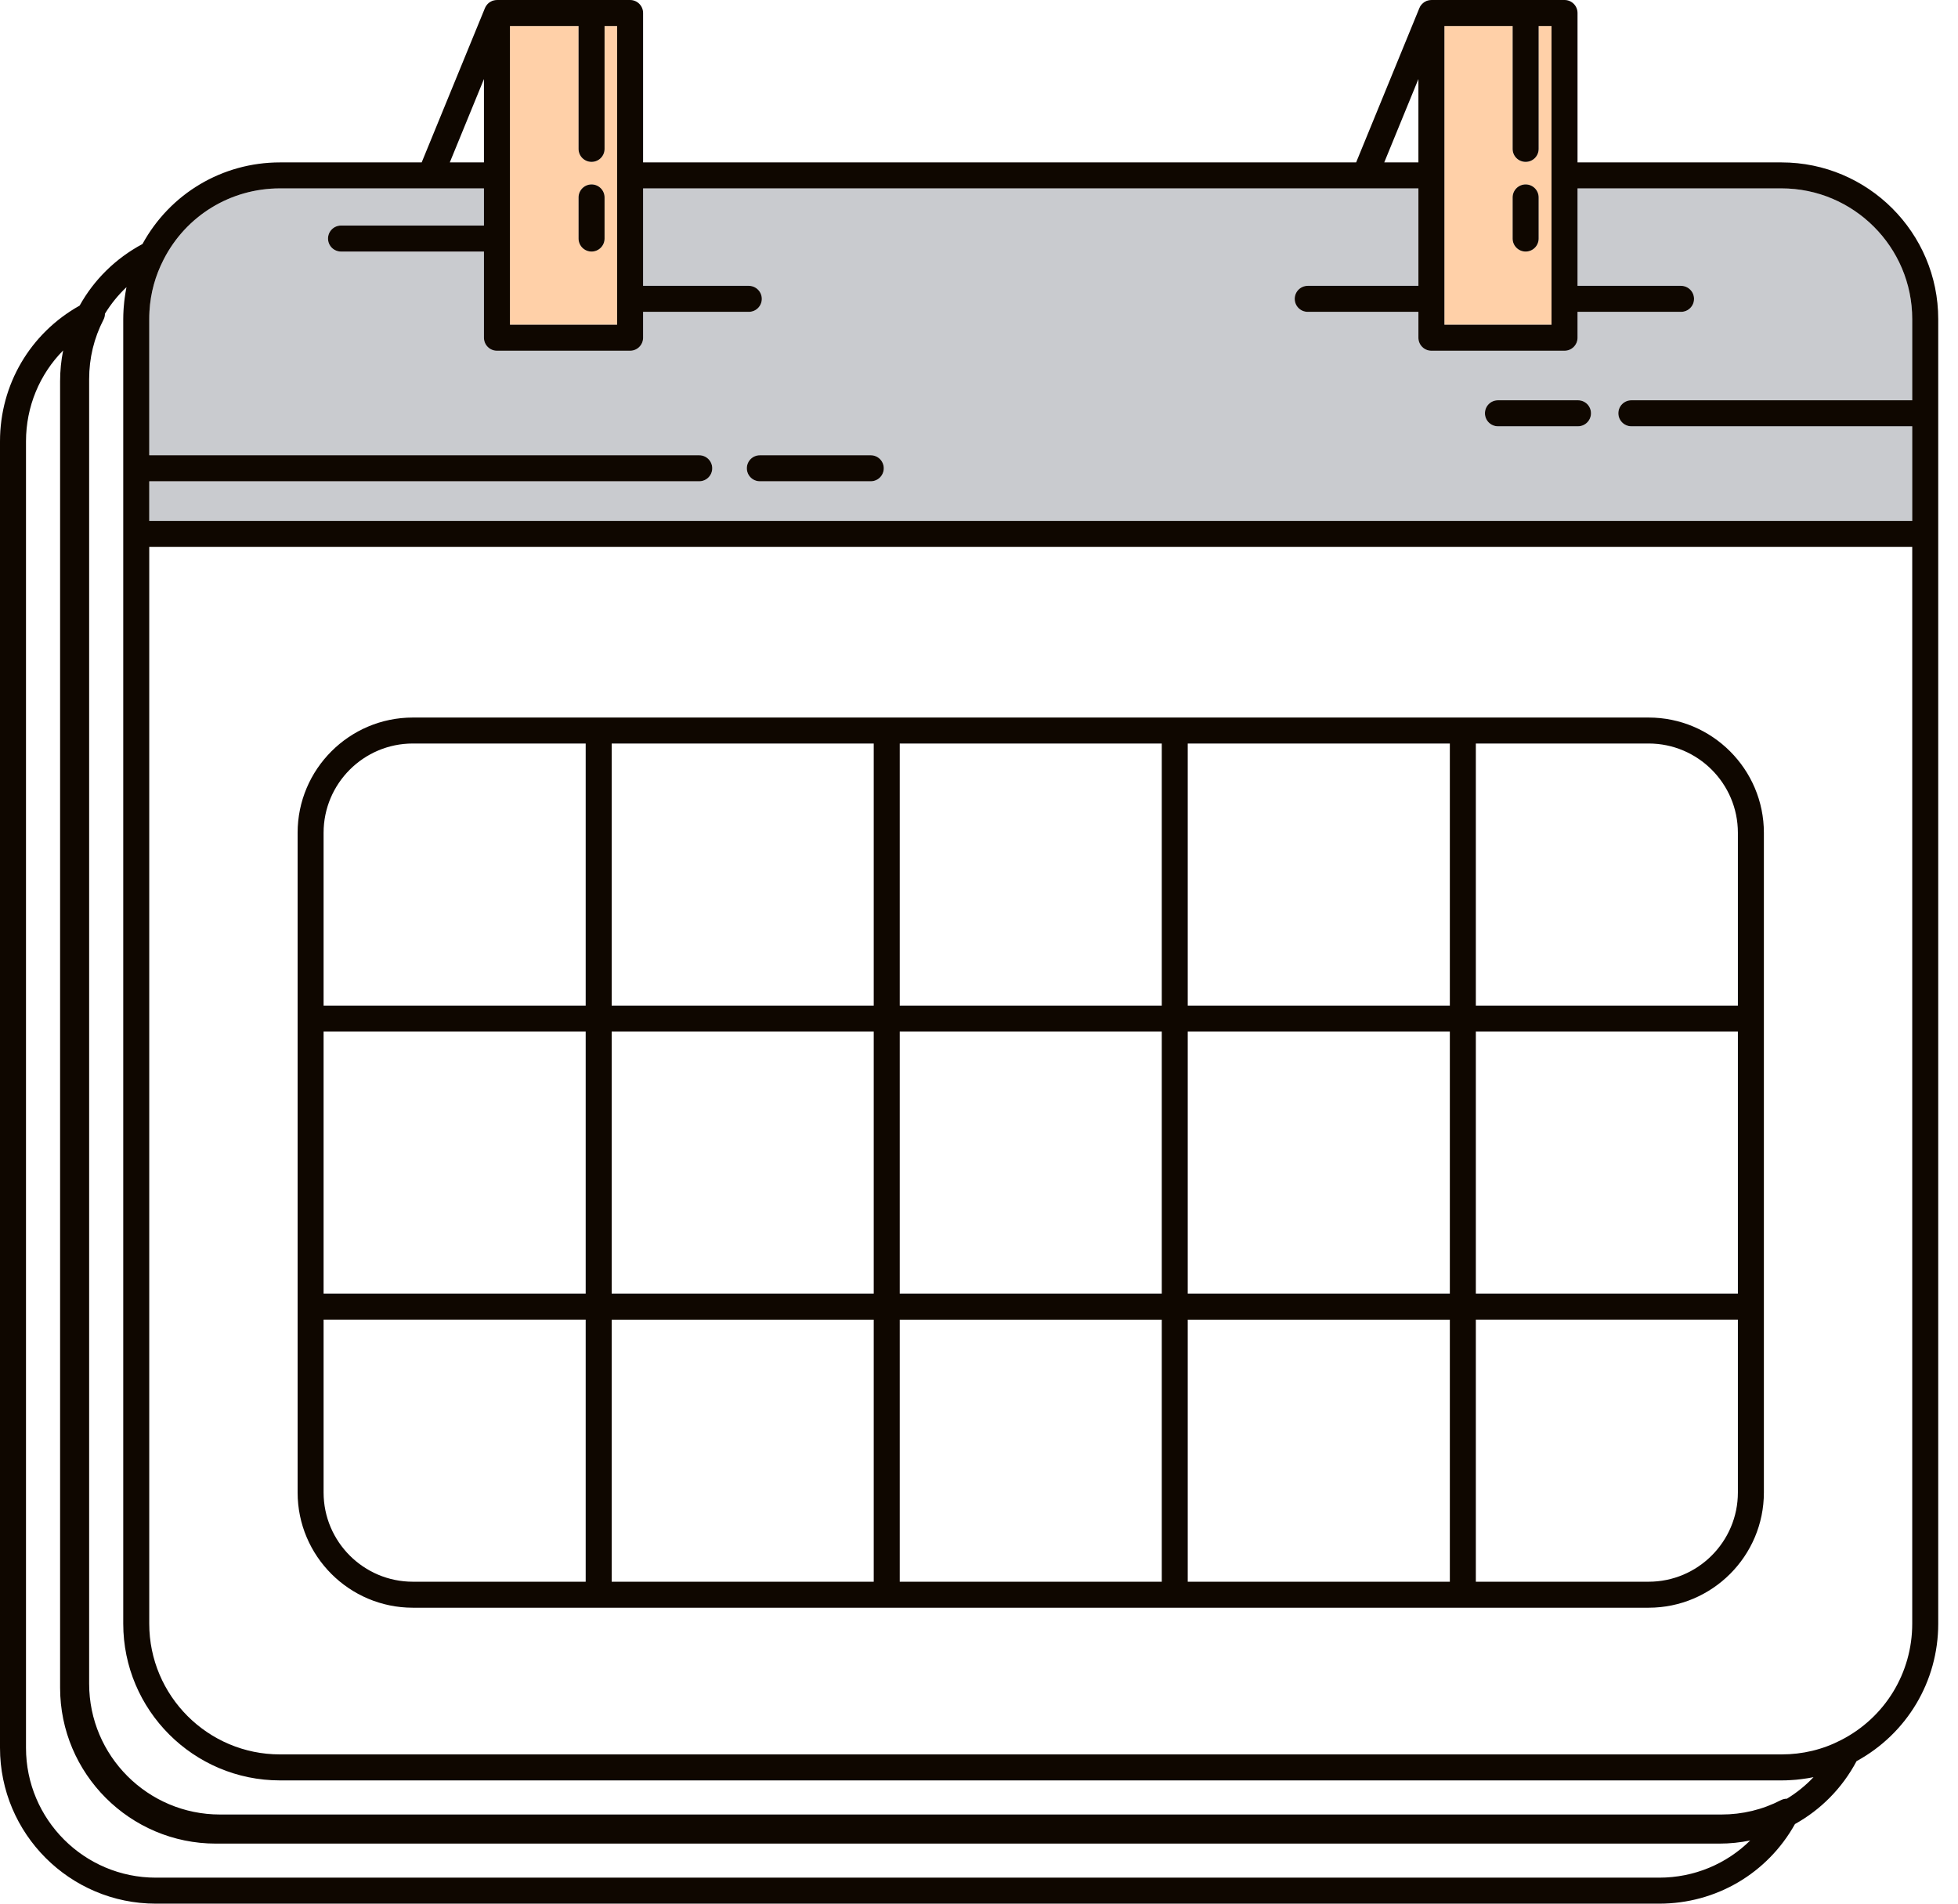 <?xml version="1.0" encoding="UTF-8"?> <svg xmlns="http://www.w3.org/2000/svg" width="72" height="70" viewBox="0 0 72 70" fill="none"> <path d="M56.579 8.772V7.26C56.579 6.996 56.367 6.782 56.101 6.782C55.837 6.782 55.623 6.996 55.623 7.26V8.772C55.623 9.036 55.837 9.25 56.101 9.25C56.367 9.25 56.579 9.036 56.579 8.772ZM57.053 6.45V11.941H53.114V6.45V0.956H55.623V5.475C55.623 5.74 55.837 5.953 56.101 5.953C56.367 5.953 56.579 5.74 56.579 5.475V0.956H57.053V6.45Z" fill="#FFD0A8"></path> <path d="M22.692 6.45V11.941H18.752V6.45V0.956H21.275V5.475C21.275 5.74 21.489 5.953 21.753 5.953C22.017 5.953 22.231 5.74 22.231 5.475V0.956H22.692V6.45ZM22.231 7.26C22.231 6.996 22.017 6.782 21.753 6.782C21.489 6.782 21.275 6.996 21.275 7.26V8.772C21.275 9.036 21.489 9.25 21.753 9.25C22.017 9.25 22.231 9.036 22.231 8.772V7.26Z" fill="#FFD0A8"></path> <path d="M70.317 15.675V19.154H5.488V17.697H25.712C25.976 17.697 26.19 17.483 26.19 17.219C26.19 16.955 25.976 16.741 25.712 16.741H5.488V11.735C5.488 11.637 5.49 11.542 5.496 11.446C5.534 10.777 5.71 10.139 6.016 9.544C6.841 7.929 8.481 6.927 10.296 6.927H15.828H17.796V8.294H12.54C12.276 8.294 12.062 8.508 12.062 8.772C12.062 9.036 12.276 9.25 12.54 9.25H17.796V12.419C17.796 12.683 18.01 12.897 18.274 12.897H23.17C23.433 12.897 23.648 12.683 23.648 12.419V11.467H27.536C27.799 11.467 28.013 11.255 28.013 10.989C28.013 10.726 27.799 10.511 27.536 10.511H23.648V6.927H50.189H52.158V10.511H48.088C47.825 10.511 47.61 10.726 47.61 10.989C47.61 11.255 47.825 11.467 48.088 11.467H52.158V12.419C52.158 12.683 52.372 12.897 52.636 12.897H57.531C57.795 12.897 58.009 12.683 58.009 12.419V11.467H61.815C62.079 11.467 62.293 11.255 62.293 10.989C62.293 10.726 62.079 10.511 61.815 10.511H58.009V6.927H65.51C68.161 6.927 70.317 9.084 70.317 11.735V14.719H59.989C59.726 14.719 59.511 14.931 59.511 15.197C59.511 15.46 59.726 15.675 59.989 15.675H70.317V15.675ZM58.504 15.197C58.504 14.931 58.29 14.719 58.026 14.719H55.083C54.819 14.719 54.605 14.931 54.605 15.197C54.605 15.46 54.819 15.675 55.083 15.675H58.026C58.29 15.675 58.504 15.46 58.504 15.197ZM32.498 17.219C32.498 16.955 32.284 16.741 32.02 16.741H27.941C27.677 16.741 27.463 16.955 27.463 17.219C27.463 17.483 27.677 17.697 27.941 17.697H32.02C32.284 17.697 32.498 17.483 32.498 17.219Z" fill="#C9CBCF"></path> <path d="M71.273 19.631V59.705C71.273 61.826 70.124 63.747 68.27 64.76C67.741 65.756 66.951 66.548 66.005 67.073C64.994 68.884 63.107 70 61.014 70H5.729C2.571 70 0 67.431 0 64.271V16.229C0 14.138 1.116 12.251 2.928 11.238C3.452 10.294 4.245 9.504 5.239 8.973C6.253 7.119 8.174 5.972 10.296 5.972H15.506L17.833 0.296C17.833 0.296 17.833 0.296 17.833 0.294C17.836 0.285 17.842 0.277 17.846 0.27C17.855 0.25 17.863 0.233 17.875 0.216C17.88 0.208 17.886 0.201 17.894 0.193C17.905 0.176 17.917 0.161 17.93 0.147C17.938 0.14 17.945 0.134 17.953 0.126C17.966 0.113 17.982 0.101 17.997 0.09C18.005 0.084 18.014 0.078 18.022 0.073C18.039 0.063 18.056 0.054 18.073 0.046C18.083 0.042 18.093 0.036 18.102 0.032C18.119 0.027 18.14 0.021 18.16 0.015C18.169 0.013 18.177 0.01 18.186 0.01C18.211 0.004 18.236 0.002 18.261 0.002C18.265 0.002 18.27 0 18.274 0H18.28C18.282 0 18.282 0 18.284 0H23.17C23.433 0 23.648 0.214 23.648 0.478V5.972H49.868L52.194 0.296C52.194 0.296 52.194 0.296 52.194 0.294C52.198 0.287 52.204 0.279 52.208 0.27C52.215 0.25 52.225 0.233 52.236 0.216C52.242 0.208 52.248 0.201 52.253 0.193C52.265 0.178 52.278 0.161 52.292 0.147C52.299 0.14 52.305 0.134 52.313 0.128C52.328 0.115 52.343 0.101 52.358 0.09C52.366 0.084 52.376 0.078 52.383 0.073C52.401 0.063 52.418 0.054 52.435 0.046C52.445 0.042 52.452 0.036 52.462 0.032C52.481 0.027 52.5 0.021 52.521 0.015C52.531 0.013 52.538 0.01 52.548 0.01C52.573 0.004 52.597 0.002 52.622 0.002C52.626 0.002 52.632 0 52.636 0H52.642C52.643 0 52.643 0 52.645 0H57.531C57.795 0 58.009 0.214 58.009 0.478V5.972H65.51C68.687 5.972 71.273 8.556 71.273 11.735V19.631V19.631ZM70.317 59.705V20.109H5.488V59.705C5.488 62.356 7.644 64.512 10.296 64.512H65.51C66.284 64.512 67.02 64.336 67.698 63.986C69.314 63.159 70.317 61.519 70.317 59.705ZM70.317 19.154V15.675H59.989C59.726 15.675 59.511 15.46 59.511 15.197C59.511 14.931 59.726 14.719 59.989 14.719H70.317V11.735C70.317 9.084 68.161 6.927 65.51 6.927H58.009V10.511H61.815C62.079 10.511 62.293 10.726 62.293 10.989C62.293 11.255 62.079 11.467 61.815 11.467H58.009V12.419C58.009 12.683 57.795 12.897 57.531 12.897H52.636C52.372 12.897 52.158 12.683 52.158 12.419V11.467H48.088C47.824 11.467 47.61 11.255 47.61 10.989C47.61 10.726 47.824 10.511 48.088 10.511H52.158V6.927H50.189H23.648V10.511H27.535C27.799 10.511 28.013 10.726 28.013 10.989C28.013 11.255 27.799 11.467 27.535 11.467H23.648V12.419C23.648 12.683 23.433 12.897 23.17 12.897H18.274C18.01 12.897 17.796 12.683 17.796 12.419V9.25H12.54C12.276 9.25 12.062 9.036 12.062 8.772C12.062 8.508 12.276 8.294 12.54 8.294H17.796V6.927H15.827H10.296C8.481 6.927 6.841 7.929 6.016 9.544C5.71 10.139 5.534 10.777 5.496 11.446C5.49 11.542 5.488 11.637 5.488 11.735V16.741H25.712C25.976 16.741 26.19 16.955 26.19 17.219C26.19 17.483 25.976 17.697 25.712 17.697H5.488V19.154H70.317ZM66.687 65.349C66.659 65.355 66.628 65.359 66.599 65.365C66.557 65.372 66.515 65.38 66.473 65.388C66.408 65.399 66.343 65.409 66.278 65.416C66.236 65.422 66.196 65.428 66.156 65.431C66.083 65.441 66.011 65.447 65.938 65.451C65.904 65.454 65.869 65.456 65.833 65.458C65.726 65.466 65.619 65.468 65.51 65.468H10.296C7.117 65.468 4.532 62.883 4.532 59.705V19.631V11.735C4.532 11.626 4.536 11.517 4.542 11.41C4.544 11.376 4.548 11.341 4.549 11.305C4.555 11.234 4.561 11.161 4.569 11.089C4.572 11.049 4.578 11.008 4.584 10.968C4.591 10.901 4.601 10.836 4.613 10.77C4.62 10.729 4.628 10.687 4.635 10.645C4.641 10.617 4.645 10.588 4.651 10.559C4.343 10.85 4.077 11.179 3.859 11.536C3.859 11.611 3.842 11.685 3.806 11.754C3.456 12.432 3.278 13.168 3.278 13.943V61.914C3.278 64.566 5.436 66.722 8.088 66.722H63.3C64.074 66.722 64.81 66.544 65.489 66.194C65.558 66.158 65.634 66.141 65.709 66.141C66.066 65.923 66.397 65.657 66.687 65.349ZM64.359 67.677C63.99 67.752 63.61 67.792 63.224 67.792H7.939C4.779 67.792 2.21 65.221 2.21 62.061V14.021C2.21 13.635 2.248 13.255 2.322 12.886C1.458 13.761 0.956 14.95 0.956 16.229V64.271C0.956 66.903 3.097 69.044 5.729 69.044H61.014C62.295 69.044 63.484 68.541 64.359 67.677ZM57.053 11.941V6.449V0.956H56.579V5.475C56.579 5.74 56.367 5.952 56.101 5.952C55.837 5.952 55.623 5.74 55.623 5.475V0.956H53.114V6.449V11.941H57.053ZM52.158 5.972V2.906L50.902 5.972H52.158V5.972ZM22.692 11.941V6.449V0.956H22.231V5.475C22.231 5.74 22.017 5.952 21.753 5.952C21.489 5.952 21.275 5.74 21.275 5.475V0.956H18.752V6.449V11.941H22.692ZM17.796 5.972V2.906L16.54 5.972H17.796V5.972Z" fill="#0F0700"></path> <path d="M64.862 48.046V54.88C64.862 57.218 62.96 59.118 60.624 59.118H53.792H43.199H32.607H22.015H15.181C12.845 59.118 10.944 57.218 10.944 54.88V48.046V37.454V30.623C10.944 28.287 12.845 26.385 15.181 26.385H22.015H32.607H43.199H53.792H60.624C62.96 26.385 64.862 28.287 64.862 30.623V37.454V48.046ZM63.906 54.88V48.524H54.27V58.162H60.624C62.432 58.162 63.906 56.69 63.906 54.88ZM63.906 47.568V37.932H54.27V47.568H63.906ZM63.906 36.977V30.623C63.906 28.812 62.432 27.34 60.624 27.34H54.27V36.977H63.906V36.977ZM53.314 58.162V48.526H43.676V58.162H53.314V58.162ZM53.314 47.568V37.932H43.676V47.568H53.314ZM53.314 36.977V27.34H43.676V36.977H53.314ZM42.721 58.162V48.526H33.085V58.162H42.721V58.162ZM42.721 47.568V37.932H33.085V47.568H42.721ZM42.721 36.977V27.34H33.085V36.977H42.721ZM32.129 58.162V48.526H22.493V58.162H32.129V58.162ZM32.129 47.568V37.932H22.493V47.568H32.129ZM32.129 36.977V27.34H22.493V36.977H32.129ZM21.537 58.162V48.524H11.899V54.88C11.899 56.69 13.371 58.162 15.181 58.162H21.537ZM21.537 47.568V37.932H11.899V47.568H21.537ZM21.537 36.977V27.34H15.181C13.371 27.34 11.899 28.812 11.899 30.623V36.977H21.537Z" fill="#0F0700"></path> <path d="M58.026 14.719C58.29 14.719 58.504 14.931 58.504 15.197C58.504 15.46 58.29 15.675 58.026 15.675H55.083C54.819 15.675 54.605 15.46 54.605 15.197C54.605 14.931 54.819 14.719 55.083 14.719H58.026Z" fill="#0F0700"></path> <path d="M56.579 7.26V8.772C56.579 9.036 56.367 9.25 56.101 9.25C55.837 9.25 55.623 9.036 55.623 8.772V7.26C55.623 6.996 55.837 6.782 56.101 6.782C56.367 6.782 56.579 6.996 56.579 7.26Z" fill="#0F0700"></path> <path d="M32.02 16.741C32.284 16.741 32.498 16.955 32.498 17.219C32.498 17.483 32.284 17.697 32.02 17.697H27.941C27.677 17.697 27.463 17.483 27.463 17.219C27.463 16.955 27.677 16.741 27.941 16.741H32.02Z" fill="#0F0700"></path> <path d="M22.231 7.26V8.772C22.231 9.036 22.017 9.25 21.753 9.25C21.489 9.25 21.275 9.036 21.275 8.772V7.26C21.275 6.996 21.489 6.782 21.753 6.782C22.017 6.782 22.231 6.996 22.231 7.26Z" fill="#0F0700"></path> </svg> 
